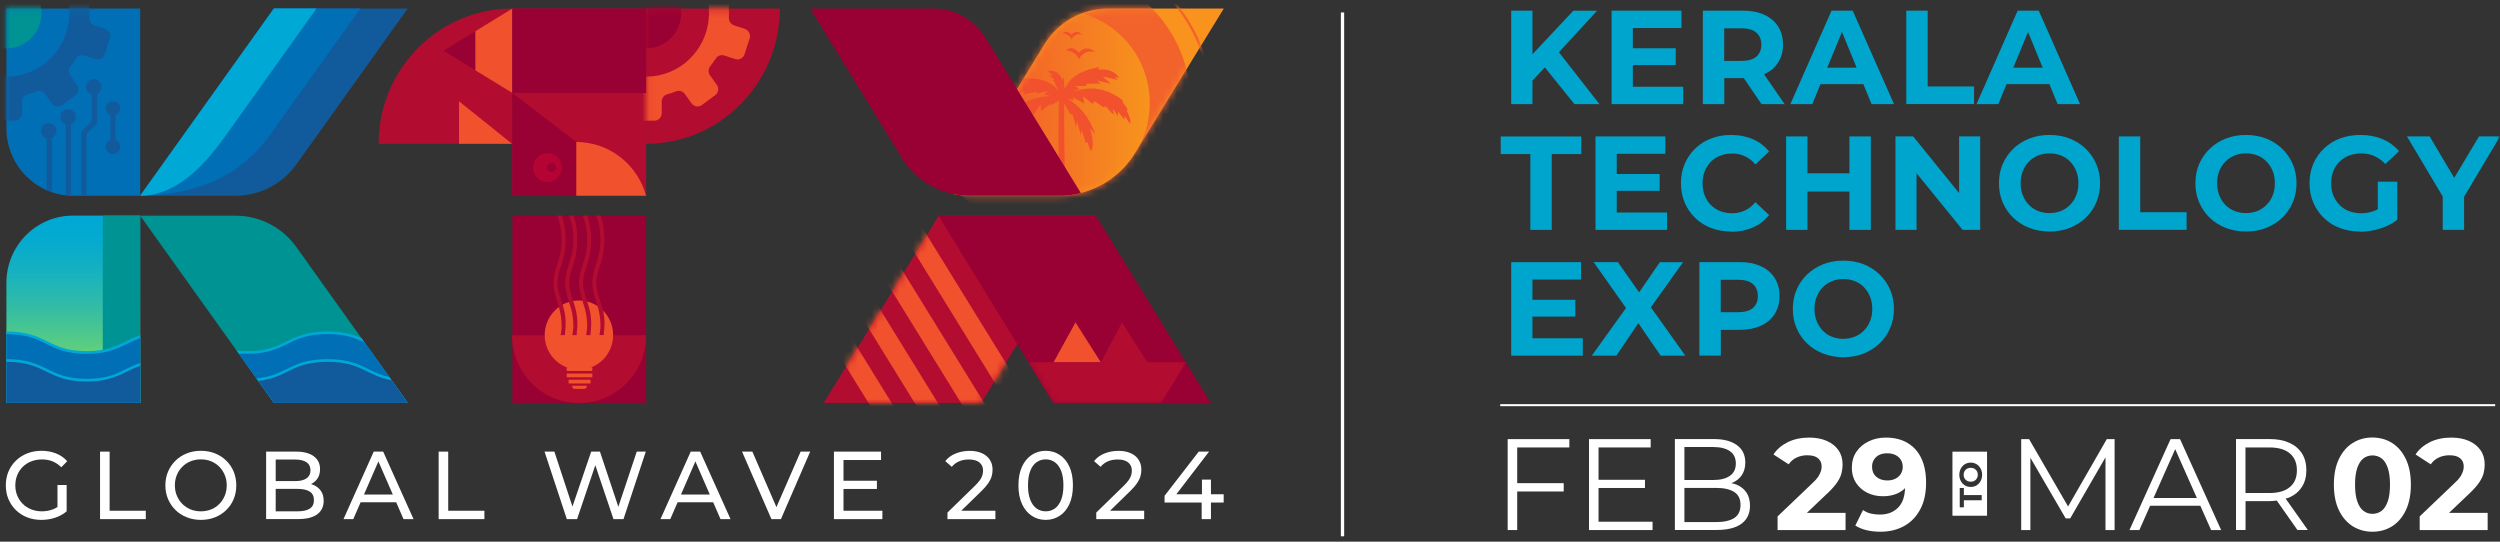 <svg width="360" height="78" viewBox="0 0 360 78" fill="none" xmlns="http://www.w3.org/2000/svg">
<rect x="0" y="0" width="360" height="78" fill="#333333" stroke="none"/>
<g clip-path="url(#clip0_10_1567)">
<mask id="mask0_10_1567" style="mask-type:luminance" maskUnits="userSpaceOnUse" x="0" y="0" width="360" height="78">
<path d="M360 0H0V78H360V0Z" fill="white"/>
</mask>
<g mask="url(#mask0_10_1567)">
<path d="M5.956 74.864C5.217 74.864 4.529 74.738 3.907 74.495C3.285 74.251 2.745 73.899 2.289 73.454C1.833 73.002 1.476 72.482 1.219 71.878C0.962 71.274 0.838 70.611 0.838 69.89C0.838 69.169 0.962 68.506 1.219 67.902C1.476 67.298 1.833 66.778 2.298 66.326C2.762 65.873 3.301 65.529 3.923 65.286C4.545 65.042 5.234 64.916 5.981 64.916C6.727 64.916 7.44 65.042 8.071 65.294C8.701 65.546 9.24 65.923 9.68 66.418L8.826 67.282C8.436 66.896 8.004 66.611 7.54 66.426C7.075 66.242 6.578 66.158 6.039 66.158C5.499 66.158 4.977 66.25 4.504 66.434C4.031 66.619 3.625 66.879 3.285 67.215C2.945 67.55 2.679 67.944 2.488 68.406C2.298 68.867 2.206 69.362 2.206 69.898C2.206 70.435 2.298 70.922 2.488 71.374C2.679 71.836 2.945 72.23 3.285 72.566C3.625 72.901 4.031 73.161 4.504 73.354C4.969 73.538 5.483 73.631 6.03 73.631C6.545 73.631 7.034 73.547 7.507 73.387C7.98 73.228 8.419 72.951 8.817 72.574L9.597 73.631C9.124 74.042 8.569 74.344 7.93 74.553C7.291 74.763 6.636 74.864 5.956 74.864ZM8.278 73.446V69.84H9.597V73.631L8.278 73.446Z" fill="white"/>
<path d="M14.408 74.754V65.034H15.785V73.547H20.994V74.754H14.416H14.408Z" fill="white"/>
<path d="M28.933 74.864C28.203 74.864 27.523 74.738 26.892 74.486C26.262 74.234 25.723 73.891 25.266 73.438C24.81 72.985 24.453 72.465 24.196 71.861C23.939 71.257 23.815 70.603 23.815 69.89C23.815 69.177 23.939 68.523 24.196 67.919C24.453 67.315 24.81 66.795 25.266 66.342C25.723 65.889 26.262 65.546 26.884 65.294C27.506 65.042 28.186 64.916 28.933 64.916C29.679 64.916 30.343 65.042 30.957 65.286C31.579 65.529 32.118 65.881 32.574 66.326C33.039 66.778 33.395 67.298 33.644 67.902C33.893 68.506 34.026 69.169 34.026 69.89C34.026 70.611 33.901 71.274 33.644 71.878C33.395 72.482 33.039 73.002 32.574 73.454C32.11 73.907 31.57 74.251 30.957 74.495C30.335 74.738 29.663 74.864 28.933 74.864ZM28.933 73.631C29.463 73.631 29.953 73.538 30.409 73.354C30.865 73.169 31.255 72.909 31.587 72.566C31.919 72.23 32.184 71.836 32.367 71.374C32.558 70.922 32.649 70.427 32.649 69.89C32.649 69.353 32.558 68.858 32.367 68.406C32.176 67.953 31.919 67.558 31.587 67.215C31.255 66.879 30.857 66.619 30.409 66.426C29.953 66.242 29.463 66.149 28.933 66.149C28.402 66.149 27.896 66.242 27.439 66.426C26.983 66.611 26.593 66.871 26.253 67.215C25.913 67.55 25.648 67.944 25.465 68.406C25.275 68.858 25.183 69.353 25.183 69.89C25.183 70.427 25.275 70.922 25.465 71.374C25.656 71.827 25.913 72.222 26.253 72.566C26.593 72.901 26.992 73.161 27.439 73.354C27.896 73.538 28.385 73.631 28.933 73.631Z" fill="white"/>
<path d="M38.322 74.754V65.034H42.636C43.748 65.034 44.593 65.26 45.191 65.705C45.788 66.157 46.087 66.77 46.087 67.541C46.087 68.07 45.971 68.514 45.738 68.875C45.506 69.236 45.191 69.513 44.801 69.705C44.411 69.898 43.98 69.999 43.523 69.999L43.772 69.579C44.32 69.579 44.809 69.68 45.232 69.873C45.655 70.066 45.987 70.351 46.236 70.729C46.485 71.106 46.609 71.567 46.609 72.121C46.609 72.951 46.302 73.597 45.68 74.058C45.058 74.519 44.145 74.746 42.926 74.746H38.339L38.322 74.754ZM39.7 73.63H42.86C43.623 73.63 44.204 73.505 44.602 73.245C45.008 72.985 45.207 72.582 45.207 72.02C45.207 71.458 45.008 71.047 44.602 70.787C44.195 70.527 43.615 70.401 42.86 70.401H39.575V69.278H42.511C43.208 69.278 43.747 69.152 44.129 68.892C44.511 68.632 44.71 68.246 44.71 67.726C44.71 67.206 44.519 66.82 44.129 66.56C43.747 66.3 43.2 66.174 42.511 66.174H39.7V73.647V73.63Z" fill="white"/>
<path d="M49.463 74.754L53.817 65.034H55.178L59.549 74.754H58.106L54.216 65.814H54.763L50.873 74.754H49.454H49.463ZM51.321 72.322L51.694 71.215H57.102L57.5 72.322H51.321Z" fill="white"/>
<path d="M63.166 74.754V65.034H64.543V73.547H69.752V74.754H63.174H63.166Z" fill="white"/>
<path d="M81.622 74.754L78.412 65.034H79.83L82.783 74.008H82.07L85.131 65.034H86.391L89.386 74.008H88.698L91.692 65.034H92.994L89.784 74.754H88.341L85.537 66.434H85.91L83.098 74.754H81.63H81.622Z" fill="white"/>
<path d="M95.11 74.754L99.465 65.034H100.825L105.196 74.754H103.753L99.863 65.814H100.41L96.52 74.754H95.101H95.11ZM96.968 72.322L97.341 71.215H102.749L103.147 72.322H96.968Z" fill="white"/>
<path d="M111.086 74.754L106.855 65.034H108.34L112.23 74.008H111.376L115.291 65.034H116.668L112.454 74.754H111.094H111.086Z" fill="white"/>
<path d="M121.454 73.547H127.062V74.754H120.086V65.034H126.871V66.242H121.463V73.547H121.454ZM121.33 69.227H126.274V70.41H121.33V69.227Z" fill="white"/>
<path d="M136.435 74.754V73.806L140.35 69.99C140.698 69.655 140.955 69.361 141.13 69.109C141.296 68.858 141.412 68.623 141.47 68.405C141.528 68.187 141.561 67.977 141.561 67.776C141.561 67.273 141.387 66.879 141.039 66.593C140.691 66.308 140.184 66.166 139.513 66.166C138.999 66.166 138.533 66.249 138.127 66.426C137.713 66.593 137.355 66.862 137.057 67.222L136.12 66.4C136.485 65.931 136.974 65.562 137.596 65.31C138.218 65.059 138.891 64.924 139.636 64.924C140.309 64.924 140.89 65.033 141.378 65.251C141.876 65.469 142.258 65.78 142.524 66.191C142.798 66.602 142.93 67.08 142.93 67.633C142.93 67.952 142.888 68.263 142.806 68.564C142.722 68.866 142.565 69.193 142.341 69.537C142.109 69.881 141.785 70.267 141.354 70.686L137.862 74.091L137.53 73.546H143.337V74.754H136.427H136.435Z" fill="white"/>
<path d="M150.587 74.864C149.831 74.864 149.167 74.671 148.571 74.276C147.982 73.891 147.516 73.32 147.169 72.582C146.829 71.844 146.655 70.947 146.655 69.89C146.655 68.833 146.829 67.936 147.169 67.198C147.509 66.46 147.982 65.889 148.571 65.504C149.16 65.118 149.831 64.916 150.587 64.916C151.341 64.916 151.996 65.109 152.594 65.504C153.19 65.889 153.656 66.46 153.995 67.198C154.336 67.936 154.502 68.833 154.502 69.89C154.502 70.947 154.336 71.844 153.995 72.582C153.656 73.32 153.19 73.891 152.594 74.276C151.996 74.662 151.332 74.864 150.587 74.864ZM150.587 73.631C151.092 73.631 151.532 73.488 151.914 73.211C152.295 72.934 152.594 72.515 152.81 71.962C153.024 71.408 153.132 70.72 153.132 69.89C153.132 69.06 153.024 68.38 152.81 67.818C152.594 67.265 152.295 66.846 151.914 66.569C151.532 66.292 151.092 66.149 150.587 66.149C150.08 66.149 149.64 66.292 149.251 66.569C148.869 66.846 148.562 67.265 148.355 67.818C148.139 68.372 148.031 69.06 148.031 69.89C148.031 70.72 148.139 71.4 148.355 71.962C148.571 72.515 148.869 72.934 149.251 73.211C149.633 73.488 150.08 73.631 150.587 73.631Z" fill="white"/>
<path d="M157.861 74.754V73.806L161.776 69.99C162.125 69.655 162.382 69.361 162.555 69.109C162.721 68.858 162.838 68.623 162.896 68.405C162.954 68.187 162.987 67.977 162.987 67.776C162.987 67.273 162.812 66.879 162.464 66.593C162.116 66.308 161.61 66.166 160.938 66.166C160.424 66.166 159.959 66.249 159.553 66.426C159.138 66.593 158.782 66.862 158.482 67.222L157.545 66.4C157.91 65.931 158.4 65.562 159.022 65.31C159.644 65.059 160.316 64.924 161.063 64.924C161.735 64.924 162.315 65.033 162.805 65.251C163.302 65.469 163.684 65.78 163.949 66.191C164.223 66.602 164.355 67.08 164.355 67.633C164.355 67.952 164.314 68.263 164.231 68.564C164.148 68.866 163.99 69.193 163.766 69.537C163.535 69.881 163.211 70.267 162.779 70.686L159.287 74.091L158.955 73.546H164.762V74.754H157.852H157.861Z" fill="white"/>
<path d="M167.698 72.364V71.391L172.617 65.034H174.102L169.224 71.391L168.528 71.173H176.21V72.364H167.707H167.698ZM173.04 74.754V72.364L173.082 71.173V69.059H174.376V74.754H173.04Z" fill="white"/>
<path d="M157.852 31.049L157.703 31.293L146.364 49.761L141.304 58.022H118.626L135.033 31.293L135.183 31.049H157.852Z" fill="#B20D30"/>
<mask id="mask1_10_1567" style="mask-type:luminance" maskUnits="userSpaceOnUse" x="118" y="31" width="40" height="28">
<path d="M157.852 31.049L157.703 31.293L146.364 49.761L141.304 58.022H118.626L135.033 31.293L135.183 31.049H157.852Z" fill="white"/>
</mask>
<g mask="url(#mask1_10_1567)">
<path d="M147.995 57.392L129.388 27.235L126.988 28.749L145.596 58.905L147.995 57.392Z" fill="#F1512D"/>
<path d="M143.194 60.418L124.586 30.261L122.187 31.775L140.795 61.932L143.194 60.418Z" fill="#F1512D"/>
<path d="M138.394 63.445L119.786 33.288L117.386 34.802L135.994 64.959L138.394 63.445Z" fill="#F1512D"/>
<path d="M133.609 66.472L115.001 36.316L112.601 37.83L131.208 67.986L133.609 66.472Z" fill="#F1512D"/>
</g>
<path d="M174.367 58.047H151.697L146.612 49.761L135.281 31.293L135.132 31.049H157.802L157.952 31.293L174.367 58.047Z" fill="#990033"/>
<path d="M176.225 1.233L163.444 22.058C161.659 24.968 158.84 26.998 155.638 27.803C154.634 28.055 153.597 28.189 152.544 28.189H139.578C138.766 28.189 137.961 28.097 137.173 27.929L146.447 12.824L150.42 6.349C152.378 3.162 155.82 1.225 159.528 1.225H176.225V1.233Z" fill="#FA931D"/>
<mask id="mask2_10_1567" style="mask-type:luminance" maskUnits="userSpaceOnUse" x="135" y="31" width="40" height="28">
<path d="M174.367 58.047H151.697L146.612 49.761L135.281 31.293L135.132 31.049H157.802L157.952 31.293L174.367 58.047Z" fill="white"/>
</mask>
<g mask="url(#mask2_10_1567)">
<path d="M151.698 52.193L154.875 46.423L158.532 52.193H151.698Z" fill="#F1512D"/>
<path d="M158.532 52.193L161.568 46.423L165.218 52.193H158.532Z" fill="#B20D30"/>
<path d="M148.09 52.16L151.698 58.047L167.167 58.064L170.793 52.16H148.09Z" fill="#B20D30"/>
</g>
<mask id="mask3_10_1567" style="mask-type:luminance" maskUnits="userSpaceOnUse" x="137" y="1" width="40" height="28">
<path d="M176.225 1.233L163.444 22.058C161.659 24.968 158.84 26.998 155.638 27.803C154.634 28.055 153.597 28.189 152.544 28.189H139.578C138.766 28.189 137.961 28.097 137.173 27.929L146.447 12.824L150.42 6.349C152.378 3.162 155.82 1.225 159.528 1.225H176.225V1.233Z" fill="white"/>
</mask>
<g mask="url(#mask3_10_1567)">
<path d="M171.456 14.829C171.456 25.011 163.668 33.356 153.788 34.102C153.348 34.136 152.909 34.153 152.461 34.153H152.344C141.785 34.153 133.233 25.497 133.233 14.829C133.233 4.16 141.794 -4.495 152.344 -4.495C162.896 -4.495 171.456 4.16 171.456 14.829Z" fill="#F2632B"/>
<path d="M152.336 37.281C140.093 37.281 130.131 27.208 130.131 14.829C130.131 2.449 140.102 -7.624 152.336 -7.624C164.571 -7.624 174.542 2.449 174.542 14.829C174.542 26.512 165.525 36.35 154.012 37.214C153.505 37.248 152.983 37.273 152.469 37.273H152.336V37.281ZM152.336 -7.263C140.284 -7.263 130.479 2.651 130.479 14.837C130.479 27.024 140.284 36.937 152.336 36.937H152.469C152.975 36.937 153.49 36.912 153.987 36.878C165.318 36.023 174.194 26.344 174.194 14.845C174.194 2.659 164.389 -7.255 152.336 -7.255V-7.263Z" fill="#F2632B"/>
<path d="M165.559 14.829C165.559 21.866 160.175 27.637 153.339 28.157C153.033 28.182 152.726 28.19 152.419 28.19H152.344C145.045 28.19 139.131 22.21 139.131 14.829C139.131 7.449 145.045 1.469 152.344 1.469C159.644 1.469 165.559 7.449 165.559 14.829Z" fill="url(#paint0_linear_10_1567)"/>
<path d="M162.779 17.722C162.779 17.722 162.721 17.756 162.688 17.773C162.447 17.42 162.199 17.06 161.95 16.682C161.884 16.808 161.959 17.051 161.884 17.219C161.627 16.858 161.27 16.431 161.012 16.07C161.005 16.229 160.996 16.338 160.988 16.439C160.964 16.456 161.046 16.774 161.021 16.791C160.805 16.523 160.49 15.961 160.267 15.667C160.291 15.86 160.308 16.037 160.332 16.213C160.308 16.238 160.382 16.515 160.349 16.531C159.976 16.196 159.511 15.6 159.138 15.248C159.088 15.5 158.922 15.458 158.756 15.357C158.359 15.097 157.968 14.82 157.554 14.535C157.537 14.585 157.52 14.636 157.513 14.686C157.438 14.929 157.313 14.963 157.114 14.803C156.782 14.527 156.458 14.25 156.127 13.973C156.086 13.931 156.028 13.898 155.953 13.856C155.994 14.149 156.035 14.401 156.086 14.661C156.061 14.686 156.218 14.887 156.185 14.913C155.687 14.686 155.007 14.275 154.518 14.049C154.502 14.082 154.493 14.124 154.476 14.149C154.518 14.225 154.559 14.292 154.651 14.443C154.278 14.351 153.978 14.267 153.68 14.191C155.571 15.282 156.782 16.925 157.571 18.913C157.545 18.939 157.727 19.316 157.703 19.349C157.545 19.182 157.164 18.67 156.973 18.469C157.106 18.93 157.222 19.383 157.288 19.836C157.388 20.456 157.396 21.085 157.189 21.748C156.741 21.371 156.807 20.842 156.592 20.423C156.516 20.482 156.451 20.532 156.343 20.616C156.152 19.97 155.97 19.341 155.787 18.729C155.771 18.729 155.754 18.729 155.737 18.729C155.713 18.939 155.696 19.157 155.679 19.375C155.654 19.375 155.646 19.76 155.612 19.375C155.488 18.896 155.364 18.435 155.223 17.932C155.182 17.764 155.132 17.596 155.09 17.42C155.049 17.672 155.024 17.848 154.999 18.041C154.999 18.058 154.999 18.075 154.999 18.091C154.973 18.091 154.941 18.385 154.916 18.393C154.916 18.385 154.916 18.091 154.916 18.083C154.759 17.555 154.601 17.026 154.435 16.473C154.136 16.548 154.036 16.33 153.929 16.112C153.73 15.693 153.506 15.299 153.24 14.913C153.233 15.265 153.233 16.447 153.24 18.033C153.249 19.157 153.274 20.482 153.29 21.849C153.29 22.319 153.298 22.788 153.307 23.258C153.307 23.61 153.339 26.453 153.365 28.164C153.058 28.189 152.75 28.198 152.444 28.198C152.444 26.629 152.444 23.166 152.435 22.746C152.435 22.654 152.435 22.562 152.435 22.469C152.435 21.58 152.435 20.708 152.428 19.869C152.428 17.932 152.428 16.221 152.461 15.24C152.461 14.904 152.478 14.661 152.493 14.51C152.428 14.543 152.353 14.585 152.286 14.627C151.921 14.829 151.589 15.005 151.241 15.206C151.267 15.089 151.291 15.005 151.316 14.896C151.051 15.105 150.794 15.307 150.52 15.525C150.337 15.667 150.147 15.819 149.948 15.978C149.897 15.617 149.864 15.357 149.823 15.03C149.549 15.449 149.309 15.844 149.068 16.221C148.835 16.59 148.744 16.59 148.504 16.179C148.263 16.489 148.047 16.791 147.816 17.085C147.725 17.202 147.641 17.32 147.525 17.387C147.458 17.42 147.367 17.429 147.259 17.429C147.227 17.429 147.185 17.429 147.143 17.437C147.086 17.529 147.035 17.63 146.978 17.731C146.812 18.016 146.629 18.343 146.43 18.67C146.396 18.653 146.322 19.198 146.331 18.628C146.306 18.46 146.281 18.284 146.24 18.049C146.115 18.402 145.999 18.703 145.891 19.006C145.858 19.006 145.85 19.307 145.817 19.307C145.75 18.989 145.651 18.368 145.567 17.974C145.485 18.553 145.41 19.081 145.327 19.643C145.327 19.668 145.327 19.702 145.319 19.735C145.31 19.811 145.302 19.878 145.286 19.953C145.211 19.869 145.153 19.802 145.086 19.735C145.036 19.677 144.987 19.626 144.937 19.559C144.92 19.618 144.913 19.668 144.896 19.727C144.771 20.272 144.647 20.809 144.514 21.354C144.481 21.354 144.464 21.605 144.431 21.605C144.373 21.446 144.257 21.027 144.233 20.859C144.19 20.549 144.19 20.238 144.173 19.928C144.173 19.869 144.173 19.802 144.182 19.744C144.19 19.626 144.182 19.509 144.033 19.433C143.992 19.408 144 19.232 144.033 19.148C144.091 18.972 144.158 18.804 144.216 18.628C144.216 18.62 144.216 18.611 144.216 18.603C144.332 18.276 144.447 17.957 144.548 17.655C144.398 17.781 144.166 18.016 143.966 18.175C143.95 18.175 143.975 18.091 143.966 18.075C143.983 18.033 144 17.982 144.033 17.94C144.356 17.613 144.68 17.269 145.004 16.934L145.228 16.699C145.658 16.255 146.098 15.819 146.571 15.424C147.525 14.636 148.645 14.208 149.831 13.99C150.138 13.931 150.462 13.881 150.785 13.856C150.909 13.839 151.034 13.831 151.166 13.764C150.918 13.722 150.678 13.697 150.354 13.646C150.527 13.462 150.669 13.319 150.876 13.101C150.412 13.21 149.996 13.311 149.573 13.403C149.458 13.437 149.35 13.462 149.234 13.487C149.251 13.369 149.258 13.286 149.267 13.168C148.612 13.319 147.973 13.462 147.235 13.638C147.401 13.395 147.509 13.235 147.624 13.084L146.081 13.78C146.081 13.78 145.808 14.015 145.792 13.99C146.007 13.688 146.447 13.101 146.713 12.749L144.68 13.755C144.68 13.755 144.846 13.537 144.821 13.52C144.904 13.403 144.978 13.286 145.086 13.118C144.87 13.269 144.688 13.378 144.497 13.504C144.564 12.749 145.559 11.809 147.086 11.608C147.028 11.524 146.754 11.415 146.704 11.34C146.72 11.306 146.97 11.306 146.978 11.273C147.533 11.256 148.09 11.239 148.628 11.289C149.69 11.365 150.693 11.617 151.582 12.262C151.913 12.497 152.228 12.799 152.519 13.151C152.311 12.782 152.096 12.43 151.88 12.044C151.938 12.044 151.979 12.044 152.087 12.061C151.904 11.868 151.748 11.717 151.556 11.507C151.681 11.524 151.755 11.541 151.897 11.558C151.647 11.315 151.44 11.122 151.208 10.887L151.183 10.862H151.2C151.325 10.862 151.399 10.853 151.556 10.836C151.373 10.685 151.217 10.551 151.075 10.425C151.025 10.384 150.976 10.342 150.926 10.3C150.959 10.274 150.984 10.258 151.017 10.233C151.291 10.09 151.722 10.174 152.171 10.434C152.419 10.585 152.601 10.786 152.75 11.029C152.842 11.18 152.916 11.348 152.992 11.533C153.041 11.415 153.082 11.097 153.116 11.038C153.132 11.038 153.149 11.289 153.173 11.289C153.182 11.407 153.199 11.524 153.207 11.642C153.24 12.019 153.274 12.405 153.307 12.807C154.278 10.694 156.168 10.098 158.258 9.646C158.193 9.83 158.167 9.922 158.135 10.023C159.313 9.914 160.366 10.115 161.104 11.138C161.104 11.164 161.087 11.189 161.079 11.222C160.904 11.164 160.731 11.122 160.524 11.063C160.615 11.164 160.69 11.247 160.772 11.331C160.772 11.365 160.971 11.474 160.955 11.507C160.325 11.373 159.479 11.164 158.847 11.029C158.847 11.046 158.831 11.063 158.823 11.08C159.113 11.323 159.395 11.566 159.686 11.809C159.669 11.851 159.959 12.011 159.943 12.053C159.404 11.935 158.549 11.709 157.952 11.583C158.126 11.734 158.267 11.851 158.482 12.027C157.736 12.044 157.073 12.069 156.384 12.078C156.425 12.17 156.451 12.254 156.501 12.371C155.936 12.371 155.413 12.388 154.824 12.396C155.048 12.547 155.223 12.656 155.439 12.799C155.148 12.908 154.932 12.992 154.716 13.067C154.716 13.084 154.725 13.109 154.733 13.126C155.065 13.042 155.389 12.958 155.72 12.883C157.554 12.514 159.254 12.891 160.83 13.864C160.964 13.948 161.12 14.015 161.236 14.116C161.435 14.275 161.693 14.384 161.726 14.736C161.75 14.954 162.008 15.139 162.132 15.357C162.24 15.533 162.464 15.701 162.274 15.969C162.24 16.003 162.356 16.137 162.389 16.229C162.522 16.573 162.663 16.917 162.771 17.269C162.805 17.395 162.771 17.546 162.764 17.68L162.779 17.722Z" fill="#F1512D"/>
<path d="M153.481 7.23C153.481 7.23 155.074 7.423 155.372 8.564C155.372 8.564 155.927 7.054 157.703 7.498C157.703 7.498 156.434 6.266 155.364 7.574C155.364 7.574 154.535 6.4 153.481 7.23Z" fill="#F1512D"/>
<path d="M153 4.781C153 4.781 154.078 4.907 154.285 5.687C154.285 5.687 154.667 4.664 155.869 4.966C155.869 4.966 155.007 4.127 154.285 5.016C154.285 5.016 153.721 4.219 153.007 4.781H153Z" fill="#F1512D"/>
</g>
<path d="M155.638 27.803C154.634 28.055 153.596 28.189 152.543 28.189H139.578C138.766 28.189 137.961 28.097 137.173 27.929C134.162 27.275 131.508 25.413 129.848 22.712L116.66 1.225H134.411C137.463 1.225 140.309 2.818 141.918 5.443L146.447 12.824L155.646 27.803H155.638Z" fill="#990033"/>
<path d="M93.044 1.233H73.783V28.198H93.044V1.233Z" fill="#B20D30"/>
<path d="M112.297 1.233C112.297 11.985 103.662 20.708 93.036 20.708V1.233H112.297Z" fill="#B20D30"/>
<path d="M93.044 31.049H73.783V58.014H93.044V31.049Z" fill="#990033"/>
<path d="M54.523 20.708C54.523 9.955 63.158 1.233 73.783 1.233V20.708H54.523Z" fill="#B20D30"/>
<mask id="mask4_10_1567" style="mask-type:luminance" maskUnits="userSpaceOnUse" x="93" y="1" width="20" height="20">
<path d="M112.297 1.233C112.297 11.985 103.662 20.708 93.036 20.708V1.233H112.297Z" fill="white"/>
</mask>
<g mask="url(#mask4_10_1567)">
<path d="M107.27 4.16L105.702 3.648C105.362 3.531 105.113 3.271 105.005 2.944C104.964 2.818 104.947 2.692 104.956 2.558C104.956 2.541 104.956 2.516 104.956 2.499C104.964 2.29 104.98 2.088 104.98 1.87V1.77C104.98 1.577 104.972 1.384 104.947 1.191C104.922 0.696 105.229 0.268 105.694 0.109L107.262 -0.403C107.826 -0.587 108.133 -1.2 107.95 -1.761L107.22 -4.034C107.038 -4.613 106.44 -4.915 105.868 -4.73L104.292 -4.219C103.844 -4.068 103.338 -4.244 103.073 -4.655C102.824 -5.041 102.558 -5.41 102.276 -5.762C101.969 -6.14 101.961 -6.685 102.243 -7.079L103.214 -8.429C103.562 -8.907 103.462 -9.587 102.981 -9.947L101.074 -11.348C100.601 -11.7 99.929 -11.591 99.581 -11.105L98.61 -9.763C98.328 -9.36 97.822 -9.201 97.366 -9.377C96.951 -9.545 96.511 -9.687 96.08 -9.805C95.615 -9.93 95.292 -10.358 95.292 -10.853V-12.514C95.292 -13.117 94.811 -13.604 94.222 -13.604H91.866C91.277 -13.604 90.788 -13.117 90.788 -12.514V-10.853C90.788 -10.358 90.464 -9.922 90 -9.805C89.56 -9.687 89.129 -9.545 88.714 -9.377C88.258 -9.201 87.744 -9.36 87.462 -9.763L86.499 -11.105C86.143 -11.591 85.479 -11.7 84.998 -11.348L83.09 -9.947C82.609 -9.587 82.501 -8.916 82.85 -8.429L83.82 -7.079C84.102 -6.685 84.094 -6.14 83.787 -5.762C83.497 -5.41 83.231 -5.041 82.991 -4.655C82.725 -4.244 82.219 -4.068 81.755 -4.219L80.187 -4.73C79.623 -4.915 79.017 -4.605 78.835 -4.034L78.113 -1.761C77.931 -1.2 78.238 -0.587 78.802 -0.403L80.37 0.109C80.834 0.268 81.132 0.704 81.099 1.191C81.099 1.417 81.083 1.644 81.083 1.87C81.083 2.097 81.099 2.29 81.099 2.499V2.566C81.132 3.061 80.826 3.497 80.37 3.657L78.802 4.168C78.238 4.353 77.931 4.965 78.113 5.535L78.835 7.808C79.017 8.387 79.623 8.689 80.187 8.504L81.755 7.993C82.219 7.842 82.725 8.018 82.991 8.429C83.231 8.806 83.497 9.184 83.787 9.536C84.094 9.913 84.102 10.459 83.82 10.853L82.85 12.203C82.501 12.681 82.609 13.361 83.09 13.713L84.998 15.122C85.471 15.474 86.143 15.365 86.499 14.879L87.462 13.528C87.744 13.134 88.258 12.975 88.714 13.151C89.129 13.319 89.552 13.461 90 13.579C90.464 13.704 90.788 14.132 90.788 14.61V16.288C90.788 16.892 91.277 17.378 91.866 17.378H94.222C94.811 17.378 95.292 16.892 95.292 16.288V14.61C95.292 14.132 95.615 13.696 96.08 13.579C96.52 13.453 96.951 13.319 97.366 13.151C97.822 12.975 98.328 13.134 98.61 13.528L99.581 14.879C99.929 15.365 100.601 15.474 101.074 15.122L102.981 13.713C103.462 13.361 103.562 12.681 103.214 12.203L102.243 10.853C101.961 10.459 101.969 9.913 102.276 9.536C102.558 9.184 102.824 8.806 103.073 8.429C103.338 8.018 103.844 7.842 104.292 7.993L105.868 8.504C106.44 8.689 107.029 8.387 107.22 7.808L107.411 7.196L107.792 6.013L107.95 5.535C108.133 4.973 107.826 4.361 107.262 4.168L107.27 4.16ZM102.069 2.499C101.762 7.271 97.839 11.037 93.036 11.037C88.233 11.037 84.326 7.271 84.011 2.499C83.994 2.29 83.986 2.08 83.986 1.87C83.986 -3.179 88.042 -7.28 93.036 -7.28C98.029 -7.28 102.094 -3.179 102.094 1.87C102.094 2.08 102.094 2.29 102.069 2.499Z" fill="#F1512D"/>
<path d="M93.044 6.978C95.829 6.978 98.087 4.695 98.087 1.879C98.087 -0.938 95.829 -3.221 93.044 -3.221C90.259 -3.221 88.001 -0.938 88.001 1.879C88.001 4.695 90.259 6.978 93.044 6.978Z" fill="#990033"/>
</g>
<path d="M83.389 58.047C88.723 58.047 93.044 53.678 93.044 48.285H73.734C73.734 53.678 78.055 58.047 83.389 58.047Z" fill="#B20D30"/>
<path d="M83.364 53.233C86.085 53.233 88.291 51.002 88.291 48.251C88.291 45.5 86.085 43.269 83.364 43.269C80.643 43.269 78.437 45.5 78.437 48.251C78.437 51.002 80.643 53.233 83.364 53.233Z" fill="#F1512D"/>
<path d="M86.135 37.038C86.674 35.058 86.533 32.718 85.836 31.049H86.491C86.848 32.089 87.022 33.28 87.022 34.496C87.022 35.494 86.898 36.501 86.649 37.44C86.566 37.767 86.45 38.111 86.35 38.43C86.11 39.16 85.894 39.831 85.869 40.569C85.836 41.483 86.11 42.33 86.408 43.227C86.582 43.781 86.773 44.351 86.898 44.964C87.088 45.861 87.097 46.842 86.972 47.773C86.964 47.932 86.948 48.092 86.931 48.251H86.317C86.392 47.891 86.433 47.513 86.466 47.136C86.491 45.844 86.267 44.569 85.844 43.538H85.877C85.579 42.607 85.272 41.634 85.313 40.51C85.347 39.562 85.604 38.74 85.861 37.969C85.969 37.667 86.06 37.348 86.143 37.038H86.135Z" fill="#B20D30"/>
<path d="M84.243 37.038C84.782 35.058 84.625 32.71 83.92 31.049H84.584C84.94 32.098 85.123 33.297 85.123 34.522C85.123 35.511 84.998 36.509 84.749 37.44C84.658 37.767 84.542 38.111 84.434 38.43C84.202 39.151 83.978 39.831 83.953 40.569C83.92 41.483 84.202 42.33 84.492 43.227C84.666 43.781 84.857 44.351 84.982 44.964C85.156 45.811 85.181 46.733 85.073 47.614C85.065 47.832 85.04 48.041 85.023 48.26H84.401C84.476 47.899 84.525 47.513 84.55 47.144C84.575 45.852 84.343 44.569 83.92 43.546H83.961C83.663 42.615 83.372 41.642 83.397 40.518C83.43 39.571 83.696 38.749 83.961 37.977C84.053 37.667 84.16 37.356 84.243 37.046V37.038Z" fill="#B20D30"/>
<path d="M82.244 37.038C82.783 35.058 82.642 32.718 81.921 31.049H82.593C82.949 32.089 83.123 33.289 83.123 34.505C83.123 35.503 82.999 36.509 82.75 37.44C82.659 37.767 82.551 38.111 82.451 38.43C82.211 39.16 81.995 39.831 81.962 40.569C81.929 41.483 82.211 42.33 82.501 43.227C82.692 43.781 82.866 44.351 82.991 44.964C83.165 45.819 83.19 46.742 83.082 47.631C83.074 47.84 83.057 48.041 83.04 48.26H82.41C82.493 47.891 82.534 47.505 82.568 47.119C82.576 45.836 82.36 44.569 81.921 43.546H81.962C81.672 42.615 81.357 41.642 81.398 40.518C81.431 39.571 81.697 38.749 81.962 37.977C82.07 37.675 82.161 37.356 82.244 37.046V37.038Z" fill="#B20D30"/>
<path d="M80.56 37.038C81.099 35.058 80.958 32.718 80.237 31.049H80.909C81.265 32.089 81.439 33.289 81.439 34.505C81.439 35.503 81.315 36.509 81.066 37.44C80.975 37.767 80.867 38.111 80.751 38.43C80.519 39.16 80.295 39.831 80.27 40.569C80.237 41.483 80.519 42.33 80.809 43.227C81 43.781 81.174 44.351 81.307 44.964C81.473 45.819 81.498 46.75 81.39 47.631C81.382 47.84 81.365 48.041 81.348 48.26H80.726C80.801 47.899 80.842 47.522 80.875 47.153C80.884 45.861 80.668 44.578 80.228 43.546H80.27C79.98 42.615 79.681 41.642 79.722 40.518C79.747 39.571 80.013 38.749 80.27 37.977C80.361 37.675 80.469 37.356 80.552 37.046L80.56 37.038Z" fill="#B20D30"/>
<path d="M66.102 20.708V14.585L73.733 20.708H66.102Z" fill="#F1512D"/>
<path d="M93.036 28.189H73.775V13.386L82.982 20.448L93.036 28.189Z" fill="#990033"/>
<path d="M78.86 22.041C78.304 22.041 77.806 22.218 77.408 22.612C76.911 23.098 76.72 23.71 76.794 24.398C76.877 25.262 77.69 26.252 78.843 26.21C79.996 26.243 80.917 25.229 80.909 24.122C80.892 22.956 79.988 22.058 78.86 22.05V22.041ZM80.046 24.264C79.98 24.558 79.714 24.776 79.407 24.776C79.051 24.776 78.769 24.482 78.769 24.122C78.769 23.853 78.926 23.627 79.159 23.526C79.233 23.492 79.324 23.476 79.416 23.476C79.457 23.476 79.49 23.476 79.532 23.484C79.789 23.534 79.996 23.736 80.046 23.996C80.046 24.038 80.054 24.071 80.054 24.122C80.054 24.172 80.054 24.214 80.046 24.264Z" fill="#B50333"/>
<path d="M93.036 28.189H82.982V20.448H83.032C87.81 20.473 91.825 23.744 93.036 28.189Z" fill="#F1512D"/>
<path d="M85.239 52.889H81.664C81.632 52.889 81.606 52.915 81.606 52.948V53.367C81.606 53.4 81.632 53.426 81.664 53.426H85.239C85.271 53.426 85.297 53.4 85.297 53.367V52.948C85.297 52.915 85.271 52.889 85.239 52.889Z" fill="#F1512D"/>
<path d="M85.239 53.786H81.664C81.632 53.786 81.606 53.812 81.606 53.845V54.264C81.606 54.297 81.632 54.323 81.664 54.323H85.239C85.271 54.323 85.297 54.297 85.297 54.264V53.845C85.297 53.812 85.271 53.786 85.239 53.786Z" fill="#F1512D"/>
<path d="M84.981 54.684H81.937C81.905 54.684 81.879 54.71 81.879 54.743V55.162C81.879 55.195 81.905 55.221 81.937 55.221H84.981C85.014 55.221 85.04 55.195 85.04 55.162V54.743C85.04 54.71 85.014 54.684 84.981 54.684Z" fill="#F1512D"/>
<path d="M82.766 56.001H84.135C84.351 56.001 84.517 55.8 84.517 55.548H82.377C82.377 55.8 82.551 56.001 82.758 56.001H82.766Z" fill="#F1512D"/>
<path d="M63.862 7.305L68.458 10.123V4.487L63.862 7.305Z" fill="#990033"/>
<path d="M68.458 4.487V10.123L68.823 10.35L73.775 13.386V7.305V1.233L68.823 4.269L68.458 4.487Z" fill="#F1512D"/>
<path d="M73.775 1.233V13.386H93.036V1.233H73.775Z" fill="#990033"/>
<path d="M20.19 1.233V28.189H10.543C10.435 28.189 10.327 28.189 10.228 28.181C9.97 28.181 9.713 28.155 9.464 28.13C8.784 28.055 8.112 27.904 7.482 27.686C7.225 27.602 6.968 27.501 6.719 27.392C3.31 25.891 0.921 22.461 0.921 18.468V1.233H20.181H20.19Z" fill="#006FB5"/>
<mask id="mask5_10_1567" style="mask-type:luminance" maskUnits="userSpaceOnUse" x="0" y="1" width="21" height="20">
<path d="M20.181 1.225C20.181 11.977 11.546 20.7 0.921 20.7V1.225H20.181Z" fill="white"/>
</mask>
<g mask="url(#mask5_10_1567)">
<path d="M15.155 4.16L13.587 3.649C13.247 3.531 12.998 3.271 12.89 2.944C12.849 2.818 12.832 2.693 12.841 2.558C12.841 2.542 12.841 2.516 12.841 2.5C12.849 2.29 12.865 2.089 12.865 1.871V1.77C12.865 1.577 12.857 1.384 12.832 1.191C12.807 0.696 13.114 0.269 13.579 0.109L15.146 -0.402C15.711 -0.587 16.017 -1.199 15.835 -1.761L15.105 -4.034C14.923 -4.613 14.325 -4.915 13.753 -4.73L12.177 -4.218C11.729 -4.067 11.223 -4.244 10.958 -4.654C10.709 -5.04 10.443 -5.409 10.161 -5.762C9.854 -6.139 9.846 -6.684 10.128 -7.078L11.099 -8.429C11.447 -8.907 11.348 -9.586 10.866 -9.947L8.959 -11.347C8.486 -11.7 7.814 -11.591 7.465 -11.104L6.495 -9.762C6.213 -9.36 5.707 -9.2 5.251 -9.376C4.836 -9.544 4.396 -9.687 3.965 -9.804C3.5 -9.93 3.177 -10.358 3.177 -10.853V-12.513C3.177 -13.117 2.696 -13.604 2.107 -13.604H-0.257C-0.846 -13.604 -1.335 -13.117 -1.335 -12.513V-10.853C-1.335 -10.358 -1.659 -9.922 -2.123 -9.804C-2.563 -9.687 -2.994 -9.544 -3.409 -9.376C-3.865 -9.2 -4.38 -9.36 -4.662 -9.762L-5.624 -11.104C-5.981 -11.591 -6.644 -11.7 -7.125 -11.347L-9.033 -9.947C-9.514 -9.586 -9.622 -8.915 -9.274 -8.429L-8.303 -7.078C-8.021 -6.684 -8.029 -6.139 -8.336 -5.762C-8.627 -5.409 -8.892 -5.04 -9.133 -4.654C-9.398 -4.244 -9.904 -4.067 -10.369 -4.218L-11.936 -4.73C-12.5 -4.915 -13.106 -4.604 -13.288 -4.034L-14.01 -1.761C-14.193 -1.199 -13.886 -0.587 -13.322 -0.402L-11.754 0.109C-11.289 0.269 -10.991 0.705 -11.024 1.191C-11.024 1.418 -11.04 1.644 -11.04 1.871C-11.04 2.097 -11.024 2.29 -11.024 2.5V2.567C-10.991 3.062 -11.298 3.498 -11.754 3.657L-13.322 4.169C-13.886 4.353 -14.193 4.965 -14.01 5.536L-13.288 7.809C-13.106 8.387 -12.5 8.689 -11.936 8.505L-10.369 7.993C-9.904 7.842 -9.398 8.018 -9.133 8.429C-8.892 8.807 -8.627 9.184 -8.336 9.536C-8.029 9.914 -8.021 10.459 -8.303 10.853L-9.274 12.204C-9.622 12.682 -9.514 13.361 -9.033 13.713L-7.125 15.122C-6.652 15.475 -5.981 15.366 -5.624 14.879L-4.662 13.529C-4.38 13.134 -3.865 12.975 -3.409 13.151C-2.994 13.319 -2.571 13.462 -2.123 13.579C-1.659 13.705 -1.335 14.133 -1.335 14.611V16.288C-1.335 16.892 -0.846 17.378 -0.257 17.378H2.107C2.696 17.378 3.177 16.892 3.177 16.288V14.611C3.177 14.133 3.5 13.697 3.965 13.579C4.405 13.453 4.836 13.319 5.251 13.151C5.707 12.975 6.213 13.134 6.495 13.529L7.465 14.879C7.814 15.366 8.486 15.475 8.959 15.122L10.866 13.713C11.348 13.361 11.447 12.682 11.099 12.204L10.128 10.853C9.846 10.459 9.854 9.914 10.161 9.536C10.443 9.184 10.709 8.807 10.958 8.429C11.223 8.018 11.729 7.842 12.177 7.993L13.753 8.505C14.325 8.689 14.914 8.387 15.105 7.809L15.296 7.196L15.677 6.014L15.835 5.536C16.017 4.974 15.711 4.362 15.146 4.169L15.155 4.16ZM9.954 2.5C9.647 7.272 5.724 11.038 0.921 11.038C-3.882 11.038 -7.789 7.272 -8.104 2.5C-8.121 2.29 -8.129 2.08 -8.129 1.871C-8.129 -3.178 -4.073 -7.28 0.921 -7.28C5.914 -7.28 9.979 -3.178 9.979 1.871C9.979 2.08 9.979 2.29 9.954 2.5Z" fill="#115B9C"/>
<path d="M0.921 6.978C3.706 6.978 5.964 4.695 5.964 1.879C5.964 -0.937 3.706 -3.22 0.921 -3.22C-1.865 -3.22 -4.123 -0.937 -4.123 1.879C-4.123 4.695 -1.865 6.978 0.921 6.978Z" fill="#009393"/>
</g>
<path d="M8.137 18.838C8.137 19.299 7.864 19.693 7.474 19.861V27.678C7.217 27.594 6.959 27.493 6.711 27.384V19.92C6.246 19.785 5.914 19.349 5.914 18.846C5.914 18.225 6.412 17.722 7.026 17.722C7.64 17.722 8.146 18.225 8.146 18.846L8.137 18.838Z" fill="#115B9C"/>
<path d="M14.616 12.522C14.616 12.966 14.358 13.352 13.985 13.528V17.764L12.459 19.307V28.189H11.696V18.988L13.222 17.453V13.612C12.741 13.486 12.384 13.05 12.384 12.522C12.384 11.901 12.882 11.39 13.504 11.39C14.126 11.39 14.616 11.893 14.616 12.522Z" fill="#115B9C"/>
<path d="M10.916 16.849C10.916 17.319 10.626 17.722 10.219 17.889V28.18C9.962 28.18 9.705 28.155 9.456 28.13V17.923C9.008 17.772 8.693 17.353 8.693 16.849C8.693 16.229 9.191 15.726 9.804 15.726C10.418 15.726 10.916 16.229 10.916 16.849Z" fill="#115B9C"/>
<path d="M17.311 15.625C17.311 16.078 17.029 16.464 16.631 16.615V20.121C17.029 20.272 17.311 20.657 17.311 21.11C17.311 21.689 16.847 22.167 16.266 22.167C15.686 22.167 15.221 21.697 15.221 21.11C15.221 20.657 15.503 20.272 15.901 20.121V16.615C15.503 16.464 15.221 16.078 15.221 15.625C15.221 15.046 15.686 14.568 16.266 14.568C16.847 14.568 17.311 15.038 17.311 15.625Z" fill="#115B9C"/>
<path d="M58.711 1.225H39.451L37.286 4.261L37.103 4.512L34.432 8.253L34.299 8.438L20.19 28.189H33.926C37.394 28.189 40.653 26.503 42.686 23.66L52.391 10.073L52.606 9.771L56.273 4.638L56.488 4.328L58.711 1.225Z" fill="#115B9C"/>
<path d="M51.893 1.225L41.582 15.65L38.605 19.827C34.839 24.541 31.247 26.243 27.224 27.292C25.134 27.828 22.968 28.189 20.19 28.181C22.711 24.658 39.451 1.225 39.451 1.225H51.901H51.893Z" fill="#006FB5"/>
<path d="M45.581 1.225L44.826 2.273C44.826 2.273 35.967 14.678 32.483 19.55C32.043 20.171 30.534 22.268 28.866 23.937C26.809 26 23.906 28.089 20.497 28.181C20.389 28.181 20.289 28.181 20.181 28.181L31.786 11.935L39.442 1.216H45.581V1.225Z" fill="#00A8D5"/>
<path d="M20.19 31.049V58.014H0.921V40.736C0.921 35.386 5.209 31.049 10.493 31.049H20.181H20.19Z" fill="url(#paint1_linear_10_1567)"/>
<path d="M20.181 31.049H14.798V57.922H20.181V31.049Z" fill="#009393"/>
<path d="M20.19 48.276V58.013H0.921V47.722C3.899 47.722 5.408 48.46 6.868 49.181C8.311 49.886 9.68 50.557 12.476 50.557C13.38 50.557 14.134 50.49 14.798 50.364C16.167 50.112 17.112 49.66 18.091 49.173C18.697 48.871 19.327 48.569 20.065 48.318L20.19 48.276Z" fill="#00A8D5"/>
<path d="M20.19 48.687V58.014H0.921V48.117C6.702 48.117 6.702 50.952 12.476 50.952C13.371 50.952 14.134 50.885 14.798 50.767C17.162 50.356 18.299 49.341 20.181 48.696L20.19 48.687Z" fill="#006FB5"/>
<path d="M20.19 52.277V58.014H0.921V51.715C3.899 51.715 5.408 52.453 6.868 53.174C8.311 53.879 9.68 54.55 12.476 54.55C13.313 54.55 14.052 54.491 14.732 54.373C16.15 54.13 17.096 53.669 18.091 53.174C18.697 52.872 19.319 52.57 20.057 52.319L20.181 52.277H20.19Z" fill="#00A8D5"/>
<path d="M20.19 52.679V58.005H0.921V52.101C6.702 52.101 6.702 54.935 12.476 54.935C13.371 54.935 14.134 54.868 14.79 54.751C17.154 54.34 18.29 53.325 20.173 52.679H20.19Z" fill="#115B9C"/>
<path d="M58.711 58.014H39.451L37.286 54.978L37.111 54.734L36.937 54.491L34.44 50.994L34.299 50.809L34.075 50.49L20.19 31.058H33.926C37.402 31.058 40.662 32.743 42.686 35.587L52.042 48.687L52.391 49.174L52.606 49.476L56.057 54.298L56.273 54.6L56.488 54.91L58.711 58.014Z" fill="#009393"/>
<path d="M58.711 58.014H39.45L37.285 54.977L37.111 54.734L34.44 50.994L34.299 50.809L34.075 50.49L34.399 50.515C34.797 50.549 35.203 50.566 35.602 50.566C38.405 50.566 39.766 49.895 41.209 49.19C42.669 48.477 44.179 47.731 47.157 47.731C49.438 47.731 50.864 48.167 52.042 48.687L52.391 49.174L52.606 49.475L56.273 54.608L56.488 54.919L58.711 58.022V58.014Z" fill="#00A8D5"/>
<path d="M58.711 58.014H39.45L34.366 50.901C34.747 50.926 35.154 50.943 35.593 50.943C41.375 50.943 41.375 48.108 47.157 48.108C49.753 48.108 51.188 48.679 52.498 49.316L58.711 58.014Z" fill="#006FB5"/>
<path d="M58.711 58.014H39.451L37.286 54.977L37.111 54.734L36.937 54.491L37.161 54.466C38.969 54.264 40.064 53.736 41.209 53.174C42.669 52.461 44.179 51.715 47.157 51.715C50.135 51.715 51.644 52.453 53.104 53.174C54.008 53.619 54.863 54.038 56.057 54.29L56.273 54.592L56.488 54.902L58.711 58.005V58.014Z" fill="#00A8D5"/>
<path d="M58.711 58.014H39.451L37.194 54.852C41.433 54.39 41.964 52.101 47.157 52.101C52.034 52.101 52.797 54.122 56.389 54.751L58.711 58.005V58.014Z" fill="#115B9C"/>
<path d="M217.614 14.996V1.535H220.672V14.996H217.614ZM220.37 11.925L220.194 8.329L226.558 1.546H229.981L224.239 7.792L222.524 9.643L220.36 11.936L220.37 11.925ZM226.725 14.996L221.993 9.128L224.01 6.92L230.324 14.996H226.736H226.725Z" fill="#00A5CE"/>
<path d="M235.129 12.493H242.378V14.996H232.071V1.535H242.128V4.038H235.129V12.493ZM234.9 6.951H241.307V9.37H234.9V6.951Z" fill="#00A5CE"/>
<path d="M245.208 14.996V1.535H250.969C252.166 1.535 253.184 1.724 254.048 2.124C254.911 2.513 255.577 3.081 256.045 3.807C256.513 4.543 256.752 5.405 256.752 6.425C256.752 7.445 256.513 8.287 256.045 9.012C255.577 9.738 254.911 10.295 254.048 10.674C253.184 11.063 252.154 11.252 250.969 11.252H246.924L248.296 9.885V14.996H245.218H245.208ZM248.286 10.232L246.912 8.77H250.793C251.739 8.77 252.456 8.56 252.924 8.15C253.392 7.729 253.632 7.161 253.632 6.425C253.632 5.689 253.392 5.111 252.924 4.701C252.456 4.29 251.749 4.08 250.793 4.08H246.912L248.286 2.597V10.232ZM253.662 14.996L250.335 10.116H253.621L256.991 14.996H253.662Z" fill="#00A5CE"/>
<path d="M257.813 14.996L263.741 1.535H266.788L272.739 14.996H269.504L264.636 3.113H265.852L260.964 14.996H257.813ZM260.778 12.114L261.599 9.748H268.443L269.275 12.114H260.778Z" fill="#00A5CE"/>
<path d="M274.506 14.996V1.535H277.584V12.451H284.262V14.986H274.506V14.996Z" fill="#00A5CE"/>
<path d="M284.616 14.996L290.544 1.535H293.581L299.53 14.996H296.295L291.428 3.113H292.645L287.757 14.996H284.606H284.616ZM287.58 12.114L288.401 9.748H295.245L296.077 12.114H287.58Z" fill="#00A5CE"/>
<path d="M220.37 33.105V22.189H216.105V19.654H227.703V22.189H223.449V33.105H220.37Z" fill="#00A5CE"/>
<path d="M232.809 30.602H240.058V33.105H229.752V19.644H239.809V22.147H232.809V30.602ZM232.581 25.06H238.987V27.479H232.581V25.06Z" fill="#00A5CE"/>
<path d="M249.254 33.336C248.224 33.336 247.277 33.168 246.393 32.831C245.508 32.495 244.75 32.011 244.104 31.38C243.46 30.749 242.95 30.013 242.596 29.172C242.232 28.33 242.056 27.394 242.056 26.385C242.056 25.375 242.232 24.439 242.596 23.598C242.96 22.757 243.46 22.01 244.115 21.39C244.77 20.759 245.53 20.275 246.403 19.938C247.277 19.602 248.234 19.434 249.274 19.434C250.429 19.434 251.469 19.633 252.405 20.044C253.341 20.443 254.12 21.043 254.755 21.821L252.779 23.672C252.321 23.146 251.812 22.746 251.261 22.494C250.699 22.231 250.096 22.105 249.43 22.105C248.806 22.105 248.234 22.21 247.713 22.41C247.194 22.61 246.746 22.915 246.362 23.293C245.976 23.682 245.686 24.134 245.477 24.66C245.269 25.186 245.165 25.765 245.165 26.406C245.165 27.047 245.269 27.626 245.477 28.152C245.686 28.677 245.976 29.13 246.362 29.519C246.746 29.897 247.194 30.202 247.713 30.402C248.234 30.602 248.806 30.707 249.43 30.707C250.085 30.707 250.699 30.581 251.261 30.318C251.822 30.055 252.321 29.655 252.779 29.119L254.755 30.97C254.12 31.748 253.341 32.348 252.405 32.758C251.469 33.168 250.429 33.378 249.254 33.378V33.336Z" fill="#00A5CE"/>
<path d="M260.277 33.105H257.199V19.644H260.277V33.105ZM266.549 27.584H260.049V24.955H266.549V27.584ZM266.32 19.644H269.4V33.105H266.32V19.644Z" fill="#00A5CE"/>
<path d="M272.946 33.105V19.644H275.494L283.347 29.33H282.109V19.644H285.146V33.105H282.618L274.746 23.419H275.982V33.105H272.935H272.946Z" fill="#00A5CE"/>
<path d="M295.151 33.336C294.101 33.336 293.124 33.168 292.229 32.821C291.334 32.474 290.565 31.99 289.909 31.359C289.255 30.728 288.755 29.992 288.391 29.151C288.027 28.309 287.85 27.384 287.85 26.385C287.85 25.386 288.027 24.46 288.391 23.619C288.755 22.778 289.265 22.042 289.92 21.411C290.575 20.78 291.356 20.296 292.239 19.949C293.124 19.602 294.09 19.434 295.131 19.434C296.171 19.434 297.148 19.602 298.032 19.949C298.917 20.296 299.676 20.78 300.331 21.411C300.986 22.042 301.496 22.778 301.86 23.608C302.224 24.45 302.412 25.375 302.412 26.385C302.412 27.394 302.224 28.309 301.86 29.161C301.496 30.013 300.986 30.749 300.331 31.369C299.676 31.99 298.907 32.474 298.032 32.821C297.148 33.168 296.191 33.336 295.151 33.336ZM295.131 30.686C295.723 30.686 296.275 30.581 296.774 30.381C297.274 30.181 297.72 29.876 298.095 29.498C298.47 29.119 298.77 28.656 298.979 28.131C299.187 27.605 299.291 27.026 299.291 26.385C299.291 25.743 299.187 25.165 298.979 24.639C298.77 24.113 298.48 23.661 298.106 23.272C297.73 22.893 297.294 22.589 296.784 22.389C296.275 22.189 295.723 22.084 295.131 22.084C294.538 22.084 293.986 22.189 293.487 22.389C292.989 22.589 292.551 22.893 292.167 23.272C291.781 23.661 291.491 24.113 291.282 24.639C291.074 25.165 290.97 25.743 290.97 26.385C290.97 27.026 291.074 27.594 291.282 28.12C291.491 28.656 291.781 29.109 292.157 29.498C292.531 29.876 292.967 30.181 293.477 30.381C293.986 30.581 294.538 30.686 295.131 30.686Z" fill="#00A5CE"/>
<path d="M305.115 33.105V19.644H308.193V30.56H314.871V33.094H305.115V33.105Z" fill="#00A5CE"/>
<path d="M323.442 33.336C322.392 33.336 321.413 33.168 320.518 32.821C319.625 32.474 318.855 31.99 318.2 31.359C317.544 30.728 317.046 29.992 316.68 29.151C316.317 28.309 316.14 27.384 316.14 26.385C316.14 25.386 316.317 24.46 316.68 23.619C317.046 22.778 317.555 22.042 318.21 21.411C318.865 20.78 319.645 20.296 320.53 19.949C321.413 19.602 322.38 19.434 323.42 19.434C324.46 19.434 325.439 19.602 326.322 19.949C327.207 20.296 327.966 20.78 328.621 21.411C329.277 22.042 329.786 22.778 330.15 23.608C330.513 24.45 330.701 25.375 330.701 26.385C330.701 27.394 330.513 28.309 330.15 29.161C329.786 30.013 329.277 30.749 328.621 31.369C327.966 31.99 327.196 32.474 326.322 32.821C325.439 33.168 324.482 33.336 323.442 33.336ZM323.42 30.686C324.014 30.686 324.564 30.581 325.065 30.381C325.563 30.181 326.011 29.876 326.385 29.498C326.759 29.119 327.061 28.656 327.27 28.131C327.477 27.605 327.581 27.026 327.581 26.385C327.581 25.743 327.477 25.165 327.27 24.639C327.061 24.113 326.769 23.661 326.395 23.272C326.021 22.893 325.584 22.589 325.075 22.389C324.564 22.189 324.014 22.084 323.42 22.084C322.827 22.084 322.277 22.189 321.777 22.389C321.278 22.589 320.841 22.893 320.457 23.272C320.072 23.661 319.78 24.113 319.572 24.639C319.365 25.165 319.261 25.743 319.261 26.385C319.261 27.026 319.365 27.594 319.572 28.12C319.78 28.656 320.072 29.109 320.446 29.498C320.82 29.876 321.258 30.181 321.767 30.381C322.277 30.581 322.827 30.686 323.42 30.686Z" fill="#00A5CE"/>
<path d="M339.833 33.336C338.783 33.336 337.815 33.168 336.932 32.831C336.047 32.495 335.288 32.011 334.633 31.38C333.977 30.749 333.478 30.013 333.114 29.172C332.75 28.33 332.573 27.394 332.573 26.385C332.573 25.375 332.75 24.439 333.114 23.598C333.478 22.757 333.987 22.01 334.643 21.39C335.299 20.769 336.078 20.275 336.962 19.938C337.847 19.602 338.824 19.434 339.895 19.434C341.07 19.434 342.131 19.633 343.079 20.033C344.025 20.433 344.814 21.011 345.46 21.768L343.484 23.619C343.005 23.104 342.474 22.725 341.902 22.473C341.33 22.22 340.706 22.094 340.04 22.094C339.376 22.094 338.804 22.199 338.273 22.399C337.743 22.599 337.285 22.904 336.889 23.283C336.505 23.672 336.203 24.124 335.996 24.65C335.787 25.176 335.683 25.754 335.683 26.395C335.683 27.037 335.787 27.605 335.996 28.131C336.203 28.656 336.505 29.109 336.889 29.508C337.275 29.908 337.733 30.202 338.262 30.402C338.793 30.602 339.365 30.707 339.999 30.707C340.633 30.707 341.205 30.612 341.777 30.413C342.36 30.213 342.911 29.876 343.463 29.403L345.21 31.654C344.493 32.2 343.649 32.632 342.693 32.926C341.736 33.221 340.78 33.368 339.833 33.368V33.336ZM342.402 31.222V26.164H345.21V31.622L342.402 31.212V31.222Z" fill="#00A5CE"/>
<path d="M351.752 33.105V27.605L352.459 29.487L346.604 19.644H349.87L354.352 27.195H352.469L356.973 19.644H360L354.145 29.487L354.831 27.605V33.105H351.752Z" fill="#00A5CE"/>
<path d="M220.672 48.711H227.921V51.214H217.614V37.753H227.672V40.256H220.672V48.711ZM220.443 43.169H226.85V45.588H220.443V43.169Z" fill="#00A5CE"/>
<path d="M229.231 51.203L234.953 43.222V45.493L229.482 37.743H232.977L236.762 43.148L235.296 43.169L239.019 37.753H242.367L236.929 45.367V43.137L242.69 51.214H239.134L235.212 45.504H236.616L232.758 51.214H229.221L229.231 51.203Z" fill="#00A5CE"/>
<path d="M244.707 51.203V37.743H250.47C251.666 37.743 252.685 37.932 253.548 38.332C254.412 38.721 255.078 39.288 255.546 40.014C256.014 40.75 256.253 41.613 256.253 42.633C256.253 43.653 256.014 44.494 255.546 45.23C255.078 45.966 254.412 46.524 253.548 46.913C252.685 47.302 251.655 47.502 250.47 47.502H246.424L247.797 46.093V51.203H244.719H244.707ZM247.787 46.44L246.413 44.957H250.292C251.24 44.957 251.957 44.757 252.425 44.347C252.893 43.937 253.133 43.369 253.133 42.633C253.133 41.897 252.893 41.318 252.425 40.908C251.957 40.498 251.25 40.288 250.292 40.288H246.413L247.787 38.805V46.44Z" fill="#00A5CE"/>
<path d="M265.468 51.435C264.417 51.435 263.44 51.267 262.545 50.919C261.651 50.572 260.882 50.089 260.226 49.458C259.57 48.827 259.061 48.091 258.708 47.249C258.344 46.408 258.166 45.483 258.166 44.483C258.166 43.484 258.344 42.559 258.708 41.718C259.071 40.876 259.581 40.13 260.236 39.509C260.892 38.889 261.671 38.395 262.556 38.047C263.44 37.7 264.407 37.532 265.447 37.532C266.487 37.532 267.465 37.711 268.349 38.047C269.232 38.395 269.992 38.878 270.648 39.509C271.302 40.14 271.813 40.876 272.177 41.707C272.541 42.548 272.727 43.474 272.727 44.483C272.727 45.493 272.541 46.408 272.177 47.26C271.813 48.112 271.302 48.848 270.648 49.468C269.992 50.089 269.232 50.572 268.349 50.919C267.465 51.267 266.508 51.435 265.468 51.435ZM265.447 48.785C266.04 48.785 266.592 48.679 267.09 48.48C267.589 48.28 268.026 47.985 268.411 47.596C268.797 47.207 269.087 46.755 269.295 46.229C269.504 45.703 269.608 45.125 269.608 44.483C269.608 43.842 269.504 43.264 269.295 42.738C269.087 42.212 268.797 41.76 268.421 41.371C268.047 40.981 267.61 40.687 267.101 40.487C266.592 40.287 266.04 40.182 265.447 40.182C264.855 40.182 264.303 40.287 263.804 40.487C263.304 40.687 262.868 40.981 262.482 41.371C262.098 41.749 261.807 42.212 261.599 42.738C261.391 43.264 261.287 43.842 261.287 44.483C261.287 45.125 261.391 45.693 261.599 46.229C261.807 46.755 262.098 47.218 262.472 47.607C262.846 47.996 263.283 48.29 263.794 48.49C264.303 48.69 264.855 48.795 265.447 48.795V48.785Z" fill="#00A5CE"/>
<path d="M283.055 69.081C283.149 69.175 283.253 69.239 283.378 69.291C283.502 69.344 283.637 69.365 283.794 69.365C283.95 69.365 284.075 69.344 284.199 69.291C284.324 69.239 284.428 69.175 284.522 69.081C284.616 68.986 284.678 68.881 284.73 68.765C284.782 68.639 284.802 68.513 284.802 68.366C284.802 68.219 284.782 68.092 284.73 67.966C284.678 67.85 284.616 67.735 284.522 67.651C284.428 67.556 284.324 67.493 284.199 67.44C284.075 67.388 283.94 67.367 283.783 67.367C283.627 67.367 283.492 67.388 283.367 67.44C283.243 67.493 283.139 67.556 283.045 67.651C282.951 67.745 282.889 67.85 282.836 67.966C282.785 68.092 282.764 68.219 282.764 68.366C282.764 68.513 282.785 68.639 282.836 68.765C282.889 68.881 282.951 68.997 283.045 69.081H283.055Z" fill="white"/>
<path d="M281.152 74.266H286.134V65.043H281.152V74.266ZM285.364 72.036H282.795V73.056H282.203V70.27H282.795V71.29H285.364V72.026V72.036ZM282.264 67.672C282.348 67.462 282.462 67.272 282.608 67.115C282.754 66.957 282.93 66.831 283.128 66.747C283.326 66.662 283.544 66.61 283.784 66.61C284.023 66.61 284.241 66.652 284.439 66.747C284.637 66.831 284.813 66.957 284.959 67.115C285.105 67.272 285.219 67.451 285.303 67.672C285.385 67.882 285.427 68.114 285.427 68.366C285.427 68.618 285.385 68.85 285.303 69.071C285.219 69.281 285.105 69.47 284.959 69.628C284.813 69.786 284.637 69.901 284.439 69.996C284.241 70.08 284.023 70.122 283.784 70.122C283.544 70.122 283.337 70.08 283.128 69.996C282.93 69.912 282.754 69.786 282.608 69.628C282.462 69.47 282.348 69.281 282.264 69.071C282.182 68.86 282.14 68.629 282.14 68.377C282.14 68.124 282.182 67.893 282.264 67.683V67.672Z" fill="white"/>
<path d="M217.104 76.327H218.477V70.774H225.175V69.575H218.477V64.433H225.986V63.234H217.104V76.327Z" fill="white"/>
<path d="M230.189 70.269H236.876V69.091H230.189V64.433H237.698V63.234H228.816V76.327H237.968V75.128H230.189V70.269Z" fill="white"/>
<path d="M250.116 69.807C249.867 69.702 249.585 69.628 249.295 69.565C249.368 69.533 249.44 69.523 249.503 69.502C250.065 69.249 250.511 68.881 250.834 68.398C251.156 67.914 251.322 67.314 251.322 66.599C251.322 65.527 250.928 64.696 250.127 64.107C249.336 63.518 248.213 63.224 246.767 63.224H241.182V76.317H247.141C248.764 76.317 249.992 76.011 250.793 75.401C251.604 74.792 251.999 73.929 251.999 72.825C251.999 72.078 251.833 71.447 251.5 70.943C251.167 70.438 250.699 70.059 250.106 69.807H250.116ZM246.683 64.37C247.724 64.37 248.525 64.57 249.097 64.959C249.669 65.348 249.961 65.947 249.961 66.747C249.961 67.546 249.669 68.124 249.097 68.524C248.525 68.924 247.724 69.123 246.683 69.123H242.555V64.37H246.683ZM249.732 74.592C249.128 74.981 248.255 75.181 247.121 75.181H242.555V70.259H247.121C248.255 70.259 249.128 70.459 249.732 70.848C250.335 71.237 250.636 71.858 250.636 72.709C250.636 73.561 250.335 74.192 249.732 74.592Z" fill="white"/>
<path d="M263.179 71.016C263.784 70.438 264.24 69.922 264.552 69.46C264.865 68.997 265.073 68.555 265.177 68.145C265.28 67.725 265.333 67.304 265.333 66.883C265.333 66.084 265.135 65.4 264.73 64.822C264.324 64.244 263.772 63.802 263.044 63.486C262.327 63.171 261.485 63.013 260.517 63.013C259.362 63.013 258.333 63.234 257.449 63.665C256.564 64.107 255.867 64.696 255.379 65.442L257.563 66.862C257.886 66.41 258.27 66.084 258.738 65.874C259.196 65.663 259.705 65.558 260.247 65.558C260.923 65.558 261.442 65.695 261.786 65.979C262.139 66.263 262.317 66.662 262.317 67.188C262.317 67.388 262.286 67.609 262.212 67.84C262.139 68.082 262.014 68.335 261.838 68.629C261.651 68.913 261.36 69.239 260.964 69.596L255.972 74.36V76.327H265.76V73.855H260.185L263.169 71.016H263.179Z" fill="white"/>
<path d="M274.652 63.76C273.789 63.266 272.759 63.013 271.562 63.013C270.658 63.013 269.837 63.192 269.097 63.55C268.349 63.907 267.756 64.412 267.319 65.053C266.882 65.705 266.664 66.473 266.664 67.377C266.664 68.198 266.862 68.913 267.267 69.533C267.673 70.143 268.204 70.617 268.879 70.953C269.555 71.29 270.305 71.458 271.126 71.458C271.75 71.458 272.322 71.374 272.831 71.205C273.342 71.037 273.777 70.785 274.163 70.459C274.225 70.406 274.278 70.333 274.329 70.28C274.288 71.489 273.975 72.436 273.352 73.067C272.696 73.75 271.813 74.097 270.699 74.097C270.252 74.097 269.825 74.055 269.42 73.961C269.014 73.866 268.629 73.698 268.276 73.445L267.164 75.675C267.621 75.969 268.161 76.201 268.786 76.348C269.41 76.495 270.066 76.569 270.751 76.569C272.062 76.569 273.207 76.295 274.194 75.749C275.183 75.202 275.952 74.402 276.513 73.351C277.075 72.299 277.356 71.027 277.356 69.512C277.356 68.093 277.116 66.904 276.648 65.947C276.18 64.99 275.514 64.265 274.652 63.77V63.76ZM273.726 68.229C273.538 68.524 273.279 68.766 272.935 68.934C272.592 69.102 272.208 69.186 271.781 69.186C271.116 69.186 270.585 69.007 270.18 68.65C269.774 68.292 269.576 67.819 269.576 67.22C269.576 66.82 269.67 66.473 269.857 66.179C270.044 65.884 270.294 65.663 270.616 65.505C270.939 65.348 271.313 65.274 271.74 65.274C272.218 65.274 272.624 65.358 272.956 65.527C273.289 65.695 273.549 65.926 273.726 66.221C273.903 66.515 273.996 66.852 273.996 67.22C273.996 67.588 273.903 67.935 273.716 68.229H273.726Z" fill="white"/>
<path d="M297.803 72.93L292.187 63.234H291.053V76.327H292.374V65.915L297.46 74.654H298.106L303.191 65.853V76.327H304.502V63.234H303.378L297.803 72.93Z" fill="white"/>
<path d="M312.562 63.234L306.644 76.327H308.069L309.619 72.825H316.847L318.397 76.327H319.843L313.925 63.234H312.572H312.562ZM310.108 71.71L313.228 64.675L316.349 71.71H310.118H310.108Z" fill="white"/>
<path d="M329.661 71.637C330.452 71.279 331.055 70.774 331.482 70.101C331.907 69.439 332.116 68.64 332.116 67.714C332.116 66.789 331.907 65.958 331.482 65.295C331.055 64.633 330.452 64.118 329.661 63.76C328.87 63.402 327.924 63.224 326.833 63.224H321.985V76.317H323.359V72.162H326.833C327.196 72.162 327.519 72.11 327.852 72.078L330.826 76.317H332.324L329.131 71.794C329.307 71.742 329.495 71.7 329.651 71.637H329.661ZM326.79 70.995H323.348V64.433H326.79C328.081 64.433 329.068 64.717 329.745 65.295C330.421 65.874 330.754 66.683 330.754 67.725C330.754 68.766 330.421 69.565 329.745 70.133C329.068 70.711 328.091 70.995 326.79 70.995Z" fill="white"/>
<path d="M344.483 63.802C343.649 63.276 342.693 63.003 341.622 63.003C340.551 63.003 339.615 63.266 338.771 63.802C337.929 64.328 337.275 65.106 336.795 66.116C336.317 67.125 336.078 68.345 336.078 69.786C336.078 71.227 336.317 72.447 336.795 73.456C337.275 74.466 337.94 75.233 338.771 75.77C339.615 76.295 340.561 76.569 341.622 76.569C342.683 76.569 343.649 76.306 344.483 75.77C345.314 75.244 345.969 74.466 346.447 73.456C346.927 72.447 347.166 71.227 347.166 69.786C347.166 68.345 346.927 67.125 346.447 66.116C345.969 65.106 345.314 64.338 344.483 63.802ZM343.837 72.194C343.619 72.814 343.328 73.277 342.953 73.561C342.578 73.845 342.131 73.992 341.632 73.992C341.133 73.992 340.706 73.845 340.332 73.561C339.958 73.277 339.656 72.814 339.448 72.194C339.229 71.574 339.126 70.764 339.126 69.786C339.126 68.808 339.229 67.998 339.448 67.378C339.666 66.757 339.958 66.294 340.332 66.011C340.706 65.727 341.144 65.579 341.632 65.579C342.121 65.579 342.578 65.727 342.953 66.011C343.328 66.294 343.629 66.757 343.837 67.378C344.056 67.998 344.16 68.808 344.16 69.786C344.16 70.764 344.056 71.574 343.837 72.194Z" fill="white"/>
<path d="M352.657 73.855L355.643 71.016C356.246 70.438 356.703 69.922 357.014 69.46C357.327 68.997 357.535 68.555 357.639 68.145C357.743 67.725 357.795 67.304 357.795 66.883C357.795 66.084 357.597 65.4 357.192 64.822C356.786 64.244 356.235 63.802 355.506 63.486C354.789 63.171 353.947 63.013 352.98 63.013C351.825 63.013 350.795 63.234 349.911 63.665C349.028 64.107 348.331 64.696 347.841 65.442L350.025 66.862C350.348 66.41 350.732 66.084 351.2 65.874C351.658 65.663 352.169 65.558 352.709 65.558C353.385 65.558 353.906 65.695 354.249 65.979C354.602 66.263 354.779 66.662 354.779 67.188C354.779 67.388 354.748 67.609 354.674 67.84C354.602 68.082 354.478 68.335 354.3 68.629C354.113 68.913 353.822 69.239 353.426 69.596L348.435 74.36V76.327H358.222V73.855H352.647H352.657Z" fill="white"/>
<path d="M216.033 58.344H359.303" stroke="white" stroke-width="0.291" stroke-miterlimit="10"/>
<path d="M193.321 1.795V77.228" stroke="white" stroke-width="0.477" stroke-miterlimit="10"/>
</g>
</g>
<defs>
<linearGradient id="paint0_linear_10_1567" x1="139.122" y1="14.829" x2="165.559" y2="14.829" gradientUnits="userSpaceOnUse">
<stop stop-color="#F1512D"/>
<stop offset="1" stop-color="#F7941D"/>
</linearGradient>
<linearGradient id="paint1_linear_10_1567" x1="10.559" y1="31.552" x2="10.559" y2="58.307" gradientUnits="userSpaceOnUse">
<stop stop-color="#00A8D5"/>
<stop offset="0.12" stop-color="#05AACF"/>
<stop offset="0.28" stop-color="#16B1C0"/>
<stop offset="0.47" stop-color="#32BCA6"/>
<stop offset="0.67" stop-color="#58CC83"/>
<stop offset="0.88" stop-color="#88E056"/>
<stop offset="1" stop-color="#A8ED3A"/>
</linearGradient>
<clipPath id="clip0_10_1567">
<rect width="360" height="78" fill="white"/>
</clipPath>
</defs>
</svg>

